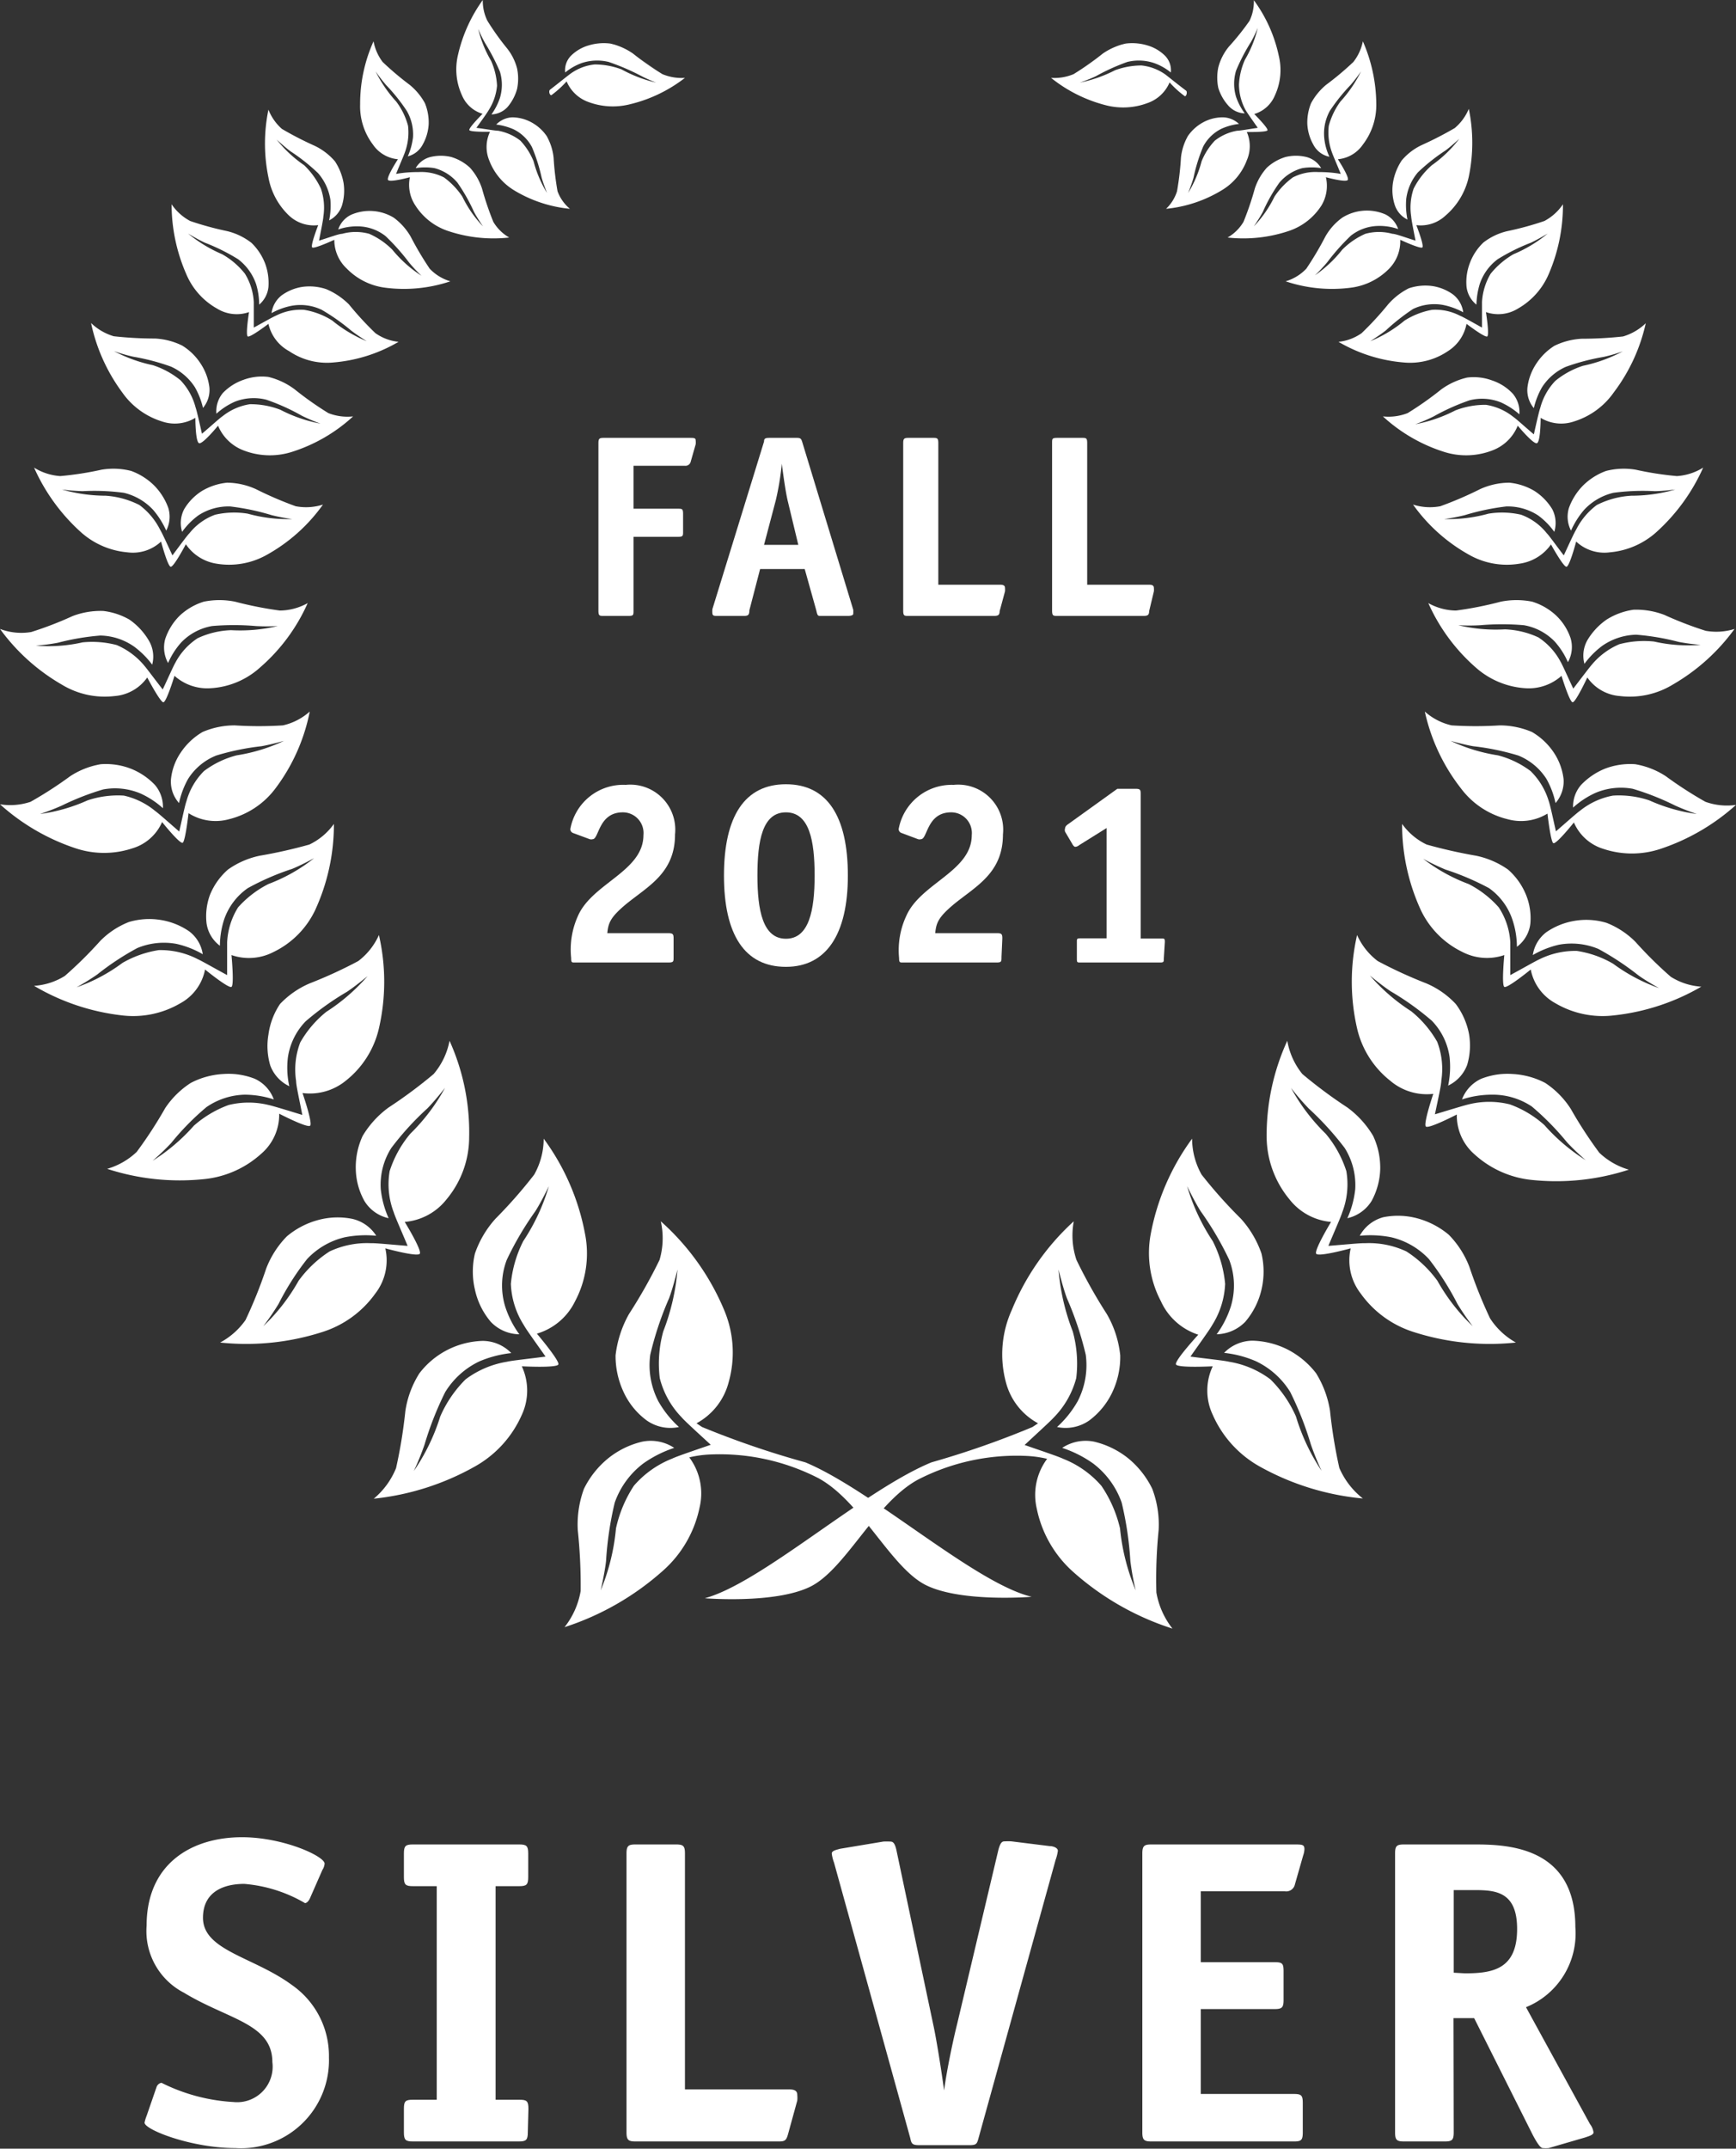 <?xml version="1.0" encoding="UTF-8"?> <svg xmlns="http://www.w3.org/2000/svg" width="84.07" height="104.03" viewBox="0 0 84.07 104.03"><rect x="0" y="0" width="84.07" height="104.03" fill="#333333" stroke="none"/><defs><style>.cls-1{fill:#fff;}</style></defs><g id="Layer_2" data-name="Layer 2"><g id="Layer_1-2" data-name="Layer 1"><path class="cls-1" d="M27.85,63a4.92,4.92,0,0,0,.48-3.27,11.26,11.26,0,0,0-2-4.6,3.57,3.57,0,0,1-.46,1.74A23,23,0,0,1,24,59a4.9,4.9,0,0,0-1,1.69,3.8,3.8,0,0,0,0,1.75A3.56,3.56,0,0,0,23.77,64a1.94,1.94,0,0,0,1.38.6,4.69,4.69,0,0,1-.69-1.36A3.49,3.49,0,0,1,24.54,61a15.2,15.2,0,0,1,1.38-2.35c.29-.45.66-1.22.66-1.22a9.78,9.78,0,0,1-1.24,2.66,5.72,5.72,0,0,0-.6,2.07,4,4,0,0,0,.63,2c.12.22.58.85,1.05,1.52-.83.11-1.62.19-1.87.25a4.57,4.57,0,0,0-2,.85,5.77,5.77,0,0,0-1.23,1.8,9.82,9.82,0,0,1-1.28,2.64,13.35,13.35,0,0,0,.52-1.28,15.69,15.69,0,0,1,1-2.54,3.9,3.9,0,0,1,1.66-1.49,5.4,5.4,0,0,1,1.54-.4,1.94,1.94,0,0,0-1.38-.59,4,4,0,0,0-1.68.42,4,4,0,0,0-1.39,1.15,4.7,4.7,0,0,0-.68,1.83,24.07,24.07,0,0,1-.45,2.76,3.77,3.77,0,0,1-1.08,1.48A12.63,12.63,0,0,0,23,71a5.32,5.32,0,0,0,2.27-2.5,2.79,2.79,0,0,0,0-2.35s1.7.09,1.77-.09S26,64.57,26,64.57A3,3,0,0,0,27.85,63Z"></path><path class="cls-1" d="M21.63,58.06a4.7,4.7,0,0,0,1.09-3,10.76,10.76,0,0,0-.95-4.67A3.49,3.49,0,0,1,21,52a22.88,22.88,0,0,1-2.18,1.62A4.66,4.66,0,0,0,17.56,55a3.61,3.61,0,0,0-.33,1.62,3.3,3.3,0,0,0,.42,1.53,1.83,1.83,0,0,0,1.17.83,4.62,4.62,0,0,1-.38-1.4,3.31,3.31,0,0,1,.51-2,13.86,13.86,0,0,1,1.74-1.91c.36-.36.86-1,.86-1a9.37,9.37,0,0,1-1.68,2.22,5.34,5.34,0,0,0-1,1.81,3.79,3.79,0,0,0,.2,2c.07.23.37.9.67,1.62-.79-.06-1.54-.14-1.78-.13a4.26,4.26,0,0,0-2,.4,5.59,5.59,0,0,0-1.5,1.42,9.31,9.31,0,0,1-1.71,2.2,12.34,12.34,0,0,0,.74-1.08,12.87,12.87,0,0,1,1.38-2.17,3.64,3.64,0,0,1,1.84-1.06,5.26,5.26,0,0,1,1.51-.07,1.86,1.86,0,0,0-1.17-.82,3.61,3.61,0,0,0-1.65.06,3.94,3.94,0,0,0-1.51.79,4.56,4.56,0,0,0-1,1.56,22.44,22.44,0,0,1-1,2.49A3.54,3.54,0,0,1,10.66,65a12.05,12.05,0,0,0,4.92-.5,5,5,0,0,0,2.6-1.88,2.62,2.62,0,0,0,.48-2.18s1.56.43,1.67.26-.73-1.54-.73-1.54A2.88,2.88,0,0,0,21.63,58.06Z"></path><path class="cls-1" d="M16.75,52.32a4.52,4.52,0,0,0,1.6-2.53,10.1,10.1,0,0,0,0-4.52,3.23,3.23,0,0,1-1,1.26A21.85,21.85,0,0,1,15,47.61a4.3,4.3,0,0,0-1.44,1A3.49,3.49,0,0,0,13,50.09a3.29,3.29,0,0,0,.09,1.5,1.81,1.81,0,0,0,.92,1,4.13,4.13,0,0,1-.07-1.38,3.16,3.16,0,0,1,.86-1.76,13.53,13.53,0,0,1,2-1.43c.41-.27,1-.76,1-.76a9.28,9.28,0,0,1-2,1.73,5.2,5.2,0,0,0-1.26,1.48,3.68,3.68,0,0,0-.2,1.87c0,.22.16.91.3,1.64-.72-.22-1.4-.43-1.63-.48a4.06,4.06,0,0,0-1.94,0,5.28,5.28,0,0,0-1.68,1,9.16,9.16,0,0,1-2,1.7,12.08,12.08,0,0,0,.9-.86,12.58,12.58,0,0,1,1.71-1.74A3.41,3.41,0,0,1,11.85,53a4.57,4.57,0,0,1,1.41.23,1.76,1.76,0,0,0-.92-1A3.49,3.49,0,0,0,10.8,52a3.83,3.83,0,0,0-1.56.43A4.24,4.24,0,0,0,8,53.65a20.71,20.71,0,0,1-1.38,2.12,3.47,3.47,0,0,1-1.43.82,11.34,11.34,0,0,0,4.67.5,4.83,4.83,0,0,0,2.79-1.23,2.49,2.49,0,0,0,.87-1.94s1.37.71,1.5.58-.37-1.58-.37-1.58A2.75,2.75,0,0,0,16.75,52.32Z"></path><path class="cls-1" d="M13.25,46.09a4.3,4.3,0,0,0,2-2,9.91,9.91,0,0,0,.92-4.2,3.09,3.09,0,0,1-1.19,1,23.61,23.61,0,0,1-2.4.54,4.11,4.11,0,0,0-1.54.67,3.26,3.26,0,0,0-.87,1.22A3,3,0,0,0,10,44.68a1.64,1.64,0,0,0,.65,1.11,4.18,4.18,0,0,1,.21-1.29A3.06,3.06,0,0,1,12,43a12.51,12.51,0,0,1,2.14-.93c.43-.17,1.07-.52,1.07-.52A8.18,8.18,0,0,1,13,42.8a5,5,0,0,0-1.47,1.13A3.5,3.5,0,0,0,11,45.62c0,.22,0,.89,0,1.59-.63-.34-1.22-.68-1.42-.77A3.93,3.93,0,0,0,7.69,46a5.06,5.06,0,0,0-1.76.62,8.29,8.29,0,0,1-2.22,1.18,11.75,11.75,0,0,0,1-.62,13,13,0,0,1,1.94-1.28,3.36,3.36,0,0,1,1.9-.2,4.49,4.49,0,0,1,1.27.5,1.7,1.7,0,0,0-.66-1.11,3.38,3.38,0,0,0-1.38-.55,3.46,3.46,0,0,0-1.54.1,4,4,0,0,0-1.39.92,19.65,19.65,0,0,1-1.71,1.69,3.2,3.2,0,0,1-1.49.48A10.75,10.75,0,0,0,5.9,49.16a4.52,4.52,0,0,0,2.84-.59,2.37,2.37,0,0,0,1.19-1.63s1.14.93,1.28.84,0-1.54,0-1.54A2.59,2.59,0,0,0,13.25,46.09Z"></path><path class="cls-1" d="M11.1,39.66a4,4,0,0,0,2.24-1.49A9.11,9.11,0,0,0,15,34.45a2.9,2.9,0,0,1-1.3.67,18.54,18.54,0,0,1-2.33,0,3.93,3.93,0,0,0-1.56.32,3.23,3.23,0,0,0-1.06,1,2.8,2.8,0,0,0-.47,1.28,1.55,1.55,0,0,0,.39,1.16,4.13,4.13,0,0,1,.44-1.17,2.87,2.87,0,0,1,1.36-1.13,12.11,12.11,0,0,1,2.18-.45c.43-.07,1.1-.26,1.1-.26a8.4,8.4,0,0,1-2.29.7,4.5,4.5,0,0,0-1.58.76,3.3,3.3,0,0,0-.85,1.46c-.07.19-.2.81-.35,1.47-.52-.45-1-.88-1.17-1A3.62,3.62,0,0,0,6,38.52a4.63,4.63,0,0,0-1.76.23,8.29,8.29,0,0,1-2.3.66A11.23,11.23,0,0,0,3,39,12.69,12.69,0,0,1,5,38.22a3.17,3.17,0,0,1,1.81.2,4.21,4.21,0,0,1,1.08.71A1.63,1.63,0,0,0,7.5,38a3.28,3.28,0,0,0-1.18-.79A3.37,3.37,0,0,0,4.88,37a3.89,3.89,0,0,0-1.48.58,19,19,0,0,1-1.92,1.24A3.1,3.1,0,0,1,0,38.94a10.32,10.32,0,0,0,3.66,2.13,4.37,4.37,0,0,0,2.76,0A2.28,2.28,0,0,0,7.85,39.8s.87,1.09,1,1,.28-1.43.28-1.43A2.44,2.44,0,0,0,11.1,39.66Z"></path><path class="cls-1" d="M10.21,33.32a3.9,3.9,0,0,0,2.38-1,8.88,8.88,0,0,0,2.31-3.12,2.81,2.81,0,0,1-1.35.36,18.09,18.09,0,0,1-2.17-.43,3.83,3.83,0,0,0-1.51,0,3,3,0,0,0-1.17.68A2.87,2.87,0,0,0,8,30.94a1.55,1.55,0,0,0,.14,1.16,3.69,3.69,0,0,1,.64-1,2.72,2.72,0,0,1,1.49-.79,12.26,12.26,0,0,1,2.11,0,9.23,9.23,0,0,0,1.07,0,7.85,7.85,0,0,1-2.26.2,4.15,4.15,0,0,0-1.62.39,3.2,3.2,0,0,0-1.08,1.19c-.1.17-.34.72-.61,1.29-.4-.51-.76-1-.89-1.15a3.54,3.54,0,0,0-1.34-1A4.68,4.68,0,0,0,4,31.1a7.44,7.44,0,0,1-2.26.16,9.81,9.81,0,0,0,1.06-.14,11.88,11.88,0,0,1,2.06-.35,2.94,2.94,0,0,1,1.64.54,4.21,4.21,0,0,1,.87.87A1.52,1.52,0,0,0,7.2,31a3.23,3.23,0,0,0-.93-1A3.32,3.32,0,0,0,5,29.58a3.8,3.8,0,0,0-1.49.25,17.21,17.21,0,0,1-2,.77A2.91,2.91,0,0,1,0,30.45a9.67,9.67,0,0,0,3,2.7,4,4,0,0,0,2.55.55,2.13,2.13,0,0,0,1.58-.9S7.76,34,7.91,34s.54-1.28.54-1.28A2.38,2.38,0,0,0,10.21,33.32Z"></path><path class="cls-1" d="M10.48,27.29a3.72,3.72,0,0,0,2.41-.41,8.26,8.26,0,0,0,2.75-2.45,2.69,2.69,0,0,1-1.32.08,17.67,17.67,0,0,1-1.93-.83A3.46,3.46,0,0,0,11,23.37a2.93,2.93,0,0,0-1.22.4,2.64,2.64,0,0,0-.86.88,1.45,1.45,0,0,0-.1,1.1,3.5,3.5,0,0,1,.79-.8,2.67,2.67,0,0,1,1.54-.43,11.53,11.53,0,0,1,2,.42,8.53,8.53,0,0,0,1,.19A7.18,7.18,0,0,1,12,24.87a4.09,4.09,0,0,0-1.58.05,2.82,2.82,0,0,0-1.24.89c-.13.13-.47.6-.83,1.08-.26-.56-.5-1.09-.6-1.25a3.36,3.36,0,0,0-1-1.19A4.24,4.24,0,0,0,5.12,24,7.75,7.75,0,0,1,3,23.7a10.21,10.21,0,0,0,1,.08,10.75,10.75,0,0,1,2,.08,2.83,2.83,0,0,1,1.42.83,4.15,4.15,0,0,1,.63,1,1.46,1.46,0,0,0,.1-1.1,3,3,0,0,0-.68-1.08,3.08,3.08,0,0,0-1.12-.71,3.48,3.48,0,0,0-1.43-.06,15.55,15.55,0,0,1-2,.31,2.74,2.74,0,0,1-1.27-.41,9.29,9.29,0,0,0,2.24,3.1,3.88,3.88,0,0,0,2.27,1,2,2,0,0,0,1.64-.52s.32,1.21.47,1.22S9,26.35,9,26.35A2.21,2.21,0,0,0,10.48,27.29Z"></path><path class="cls-1" d="M11.78,21.8a3.53,3.53,0,0,0,2.32.09,7.88,7.88,0,0,0,3-1.73A2.53,2.53,0,0,1,15.9,20a16,16,0,0,1-1.63-1.15A3.49,3.49,0,0,0,13,18.25a2.56,2.56,0,0,0-1.21.14,2.53,2.53,0,0,0-1,.64,1.38,1.38,0,0,0-.31,1,3.34,3.34,0,0,1,.89-.58,2.49,2.49,0,0,1,1.52-.1,10.09,10.09,0,0,1,1.73.78,8.66,8.66,0,0,0,.9.38,7,7,0,0,1-1.94-.67,4,4,0,0,0-1.48-.27,2.81,2.81,0,0,0-1.32.58c-.15.1-.55.47-1,.85-.13-.58-.25-1.11-.31-1.28a3,3,0,0,0-.73-1.31,4.09,4.09,0,0,0-1.34-.73A7.2,7.2,0,0,1,5.52,17a8,8,0,0,0,.93.27,10.62,10.62,0,0,1,1.83.48,2.69,2.69,0,0,1,1.16,1,3.71,3.71,0,0,1,.39,1,1.35,1.35,0,0,0,.31-1,2.67,2.67,0,0,0-.42-1.14,2.81,2.81,0,0,0-.9-.88,3.35,3.35,0,0,0-1.31-.34,18.33,18.33,0,0,1-2-.11,2.68,2.68,0,0,1-1.1-.64A8.64,8.64,0,0,0,5.92,19a3.67,3.67,0,0,0,1.91,1.4,1.92,1.92,0,0,0,1.63-.17s0,1.2.19,1.23.91-.85.91-.85A2.17,2.17,0,0,0,11.78,21.8Z"></path><path class="cls-1" d="M14,17a3.26,3.26,0,0,0,2.13.55,7.44,7.44,0,0,0,3.17-1,2.36,2.36,0,0,1-1.12-.42,15.28,15.28,0,0,1-1.28-1.39A3.43,3.43,0,0,0,15.8,14a2.53,2.53,0,0,0-1.16-.11,2.3,2.3,0,0,0-1,.41,1.31,1.31,0,0,0-.49.86,3.3,3.3,0,0,1,1-.36,2.39,2.39,0,0,1,1.43.2A10.12,10.12,0,0,1,17,16c.28.22.76.52.76.52a6.6,6.6,0,0,1-1.67-1A3.62,3.62,0,0,0,14.72,15a2.64,2.64,0,0,0-1.35.28c-.15.06-.6.32-1.08.58,0-.55,0-1.08,0-1.24a2.91,2.91,0,0,0-.43-1.37,3.75,3.75,0,0,0-1.1-.94,6.85,6.85,0,0,1-1.65-1s.48.29.81.44a9.58,9.58,0,0,1,1.61.8,2.55,2.55,0,0,1,.87,1.2,3.39,3.39,0,0,1,.15,1A1.29,1.29,0,0,0,13,13.9a2.72,2.72,0,0,0-.16-1.14,2.77,2.77,0,0,0-.66-1A3.09,3.09,0,0,0,11,11.19a15,15,0,0,1-1.79-.49,2.5,2.5,0,0,1-.9-.81,8.43,8.43,0,0,0,.71,3.38,3.44,3.44,0,0,0,1.49,1.67,1.81,1.81,0,0,0,1.55.17s-.18,1.12-.06,1.18,1-.61,1-.61A2,2,0,0,0,14,17Z"></path><path class="cls-1" d="M16.79,13a3.15,3.15,0,0,0,1.87.93,7.06,7.06,0,0,0,3.15-.31,2.26,2.26,0,0,1-1-.61,15.56,15.56,0,0,1-.92-1.55,3,3,0,0,0-.82-.92A2.25,2.25,0,0,0,17,10.4a1.21,1.21,0,0,0-.62.71,2.75,2.75,0,0,1,1-.15,2.2,2.2,0,0,1,1.29.47,10.52,10.52,0,0,1,1.14,1.28,7.47,7.47,0,0,0,.6.64A6.1,6.1,0,0,1,19,12.09a3.64,3.64,0,0,0-1.12-.77,2.45,2.45,0,0,0-1.31,0c-.16,0-.63.18-1.12.33.1-.52.2-1,.21-1.17a2.83,2.83,0,0,0-.12-1.35A3.78,3.78,0,0,0,14.73,8,6.12,6.12,0,0,1,13.4,6.76s.39.36.66.56A9.49,9.49,0,0,1,15.4,8.38,2.55,2.55,0,0,1,16,9.67a3.54,3.54,0,0,1-.06,1,1.24,1.24,0,0,0,.62-.72,2.47,2.47,0,0,0,.08-1.08,2.79,2.79,0,0,0-.42-1.06,3,3,0,0,0-1-.76,15.92,15.92,0,0,1-1.57-.81A2.44,2.44,0,0,1,13,5.31a8.08,8.08,0,0,0,0,3.28A3.38,3.38,0,0,0,14,10.44a1.75,1.75,0,0,0,1.41.46s-.39,1-.29,1.08,1.07-.37,1.07-.37A1.89,1.89,0,0,0,16.79,13Z"></path><path class="cls-1" d="M20.11,9.94a3,3,0,0,0,1.55,1.23,6.91,6.91,0,0,0,3,.33,2.12,2.12,0,0,1-.77-.76,14.83,14.83,0,0,1-.55-1.62,2.83,2.83,0,0,0-.58-1,2.31,2.31,0,0,0-.91-.52,2.16,2.16,0,0,0-1,0,1.15,1.15,0,0,0-.72.54,2.85,2.85,0,0,1,.91,0,2.18,2.18,0,0,1,1.11.7,8.68,8.68,0,0,1,.8,1.41c.15.29.44.71.44.71a5.65,5.65,0,0,1-1-1.44,3.62,3.62,0,0,0-.89-.93,2.39,2.39,0,0,0-1.22-.26c-.15,0-.61,0-1.1.09.19-.47.38-.9.43-1.05a2.78,2.78,0,0,0,.15-1.28,3.35,3.35,0,0,0-.57-1.17,6.3,6.3,0,0,1-1-1.46,7.77,7.77,0,0,0,.51.66,8.81,8.81,0,0,1,1,1.25A2.27,2.27,0,0,1,20,6.66a3.36,3.36,0,0,1-.25.91A1.13,1.13,0,0,0,20.47,7a2.27,2.27,0,0,0,.29-1A2.49,2.49,0,0,0,20.58,5a3,3,0,0,0-.75-.9A14.22,14.22,0,0,1,18.53,3a2.36,2.36,0,0,1-.44-1,7.36,7.36,0,0,0-.65,3.05A3.07,3.07,0,0,0,18.06,7a1.64,1.64,0,0,0,1.21.71s-.56.86-.48,1,1.06-.13,1.06-.13A1.8,1.8,0,0,0,20.11,9.94Z"></path><path class="cls-1" d="M23.69,7.76a2.89,2.89,0,0,0,1.2,1.45,6.4,6.4,0,0,0,2.71.9A2,2,0,0,1,27,9.26a14,14,0,0,1-.19-1.62,2.69,2.69,0,0,0-.34-1.06,2.14,2.14,0,0,0-.74-.66,2,2,0,0,0-.92-.24,1.16,1.16,0,0,0-.78.35,3,3,0,0,1,.84.23,2,2,0,0,1,.89.86,8.3,8.3,0,0,1,.47,1.48c.08.29.26.74.26.74a5.66,5.66,0,0,1-.65-1.53,3.22,3.22,0,0,0-.64-1,2.46,2.46,0,0,0-1.08-.48c-.14,0-.58-.08-1.05-.14.28-.39.54-.75.61-.88a2.63,2.63,0,0,0,.39-1.16,3.35,3.35,0,0,0-.29-1.21,5.57,5.57,0,0,1-.62-1.54,6.09,6.09,0,0,0,.34.7,10.16,10.16,0,0,1,.71,1.37,2.19,2.19,0,0,1,0,1.27,3,3,0,0,1-.41.8,1.11,1.11,0,0,0,.78-.36,2.29,2.29,0,0,0,.46-.87,2.43,2.43,0,0,0,0-1,2.61,2.61,0,0,0-.51-1A12.38,12.38,0,0,1,23.6,1a2.19,2.19,0,0,1-.22-1,7.32,7.32,0,0,0-1.21,2.7,3,3,0,0,0,.2,1.91,1.56,1.56,0,0,0,1,.9s-.69.69-.64.79,1,.08,1,.08A1.71,1.71,0,0,0,23.69,7.76Z"></path><path class="cls-1" d="M27.65,2.7a2,2,0,0,1,.85-.5,2.53,2.53,0,0,1,1.06-.09,3.18,3.18,0,0,1,1.09.48,14.17,14.17,0,0,0,1.43,1,2.41,2.41,0,0,0,1.09.18A7,7,0,0,1,30.5,5.05a3.38,3.38,0,0,1-2-.11,1.8,1.8,0,0,1-1.06-1,4.9,4.9,0,0,1-.74.67c-.09,0-.14-.21-.06-.27.43-.33.87-.69,1-.78a2.43,2.43,0,0,1,1.16-.44,3.72,3.72,0,0,1,1.3.24A6.45,6.45,0,0,0,31.78,4,6.67,6.67,0,0,1,31,3.65,11.12,11.12,0,0,0,29.48,3a2.36,2.36,0,0,0-1.33.06,2.76,2.76,0,0,0-.78.45A1,1,0,0,1,27.65,2.7Z"></path><path class="cls-1" d="M27.73,2.68a2.44,2.44,0,0,1,.79-.44,2.62,2.62,0,0,1,1.05-.08l.16,0a3.37,3.37,0,0,1,.93.44l.36.25a8.11,8.11,0,0,0,.83.57l0,0c-.28-.17-.58-.38-.83-.57l-.36-.25a3.31,3.31,0,0,0-.92-.43l-.15,0a2.45,2.45,0,0,0-1,.09,2.22,2.22,0,0,0-.77.42Z"></path><path class="cls-1" d="M39,70.8A43.52,43.52,0,0,1,34,69.09l-.27-.18a3.16,3.16,0,0,0,1.56-2,5.28,5.28,0,0,0-.22-3.48A11.89,11.89,0,0,0,32,59.13,3.72,3.72,0,0,1,31.94,61a24.76,24.76,0,0,1-1.48,2.62,5.34,5.34,0,0,0-.65,2,4.13,4.13,0,0,0,.4,1.8,3.55,3.55,0,0,0,1.12,1.36,2,2,0,0,0,1.55.31,5,5,0,0,1-1-1.25,3.8,3.8,0,0,1-.39-2.25,15.84,15.84,0,0,1,.91-2.73c.2-.53.41-1.4.41-1.4a10.65,10.65,0,0,1-.69,3,5.84,5.84,0,0,0-.17,2.26A4.19,4.19,0,0,0,33,68.61c.17.2.78.75,1.42,1.34-.84.29-1.62.55-1.87.67a4.76,4.76,0,0,0-1.85,1.31A6.14,6.14,0,0,0,29.83,74a10.27,10.27,0,0,1-.74,3s.2-.87.26-1.43a16.34,16.34,0,0,1,.42-2.82,4.07,4.07,0,0,1,1.39-1.9,5.63,5.63,0,0,1,1.49-.75,2.06,2.06,0,0,0-1.55-.3,4.13,4.13,0,0,0-1.64.8,4.41,4.41,0,0,0-1.18,1.48,5,5,0,0,0-.3,2,25.59,25.59,0,0,1,.14,2.95,3.9,3.9,0,0,1-.78,1.75,13.31,13.31,0,0,0,4.75-2.72,5.6,5.6,0,0,0,1.79-3.08,2.92,2.92,0,0,0-.5-2.42,5.29,5.29,0,0,1,1-.14,10.47,10.47,0,0,1,5.26,1.15c2.09,1.14,3.51,4.36,5.23,5.19s5.09.55,5.09.55C47.19,76.64,42.26,72.16,39,70.8Z"></path><path class="cls-1" d="M56.22,63a5,5,0,0,1-.49-3.27,11.3,11.3,0,0,1,2-4.6,3.57,3.57,0,0,0,.46,1.74A23,23,0,0,0,60.09,59a4.9,4.9,0,0,1,1,1.69,3.8,3.8,0,0,1,0,1.75A3.68,3.68,0,0,1,60.3,64a2,2,0,0,1-1.38.6,4.69,4.69,0,0,0,.69-1.36A3.49,3.49,0,0,0,59.53,61a15.2,15.2,0,0,0-1.38-2.35c-.29-.45-.66-1.22-.66-1.22a9.78,9.78,0,0,0,1.24,2.66,5.72,5.72,0,0,1,.6,2.07,4.05,4.05,0,0,1-.63,2c-.12.22-.58.85-1.05,1.52.83.11,1.62.19,1.87.25a4.55,4.55,0,0,1,2,.85,5.83,5.83,0,0,1,1.24,1.8A9.82,9.82,0,0,0,64,71.21a13.35,13.35,0,0,1-.52-1.28,15.69,15.69,0,0,0-1-2.54,3.93,3.93,0,0,0-1.67-1.49,5.26,5.26,0,0,0-1.53-.4,1.94,1.94,0,0,1,1.38-.59,4,4,0,0,1,1.68.42,4.13,4.13,0,0,1,1.39,1.15,4.87,4.87,0,0,1,.68,1.83,24.07,24.07,0,0,0,.45,2.76A3.79,3.79,0,0,0,66,72.55,12.63,12.63,0,0,1,61,71a5.32,5.32,0,0,1-2.27-2.5,2.75,2.75,0,0,1,0-2.35s-1.7.09-1.78-.09,1.08-1.44,1.08-1.44A3,3,0,0,1,56.22,63Z"></path><path class="cls-1" d="M62.44,58.06a4.79,4.79,0,0,1-1.1-3,11,11,0,0,1,1-4.67A3.49,3.49,0,0,0,63.07,52a22.88,22.88,0,0,0,2.18,1.62A4.63,4.63,0,0,1,66.5,55a3.63,3.63,0,0,1,.34,1.62,3.42,3.42,0,0,1-.42,1.53,1.86,1.86,0,0,1-1.17.83,4.62,4.62,0,0,0,.38-1.4,3.38,3.38,0,0,0-.51-2,14.53,14.53,0,0,0-1.74-1.91,11.59,11.59,0,0,1-.86-1,9.37,9.37,0,0,0,1.68,2.22,5.34,5.34,0,0,1,1,1.81,3.79,3.79,0,0,1-.2,2c-.07.23-.37.9-.67,1.62.79-.06,1.54-.14,1.78-.13a4.26,4.26,0,0,1,2,.4,5.59,5.59,0,0,1,1.5,1.42,9.31,9.31,0,0,0,1.71,2.2,12.34,12.34,0,0,1-.74-1.08,13.53,13.53,0,0,0-1.38-2.17,3.64,3.64,0,0,0-1.84-1.06,5.26,5.26,0,0,0-1.51-.07A1.84,1.84,0,0,1,67,58.93a3.61,3.61,0,0,1,1.65.06,4,4,0,0,1,1.51.79,4.53,4.53,0,0,1,1,1.56,22.69,22.69,0,0,0,1,2.49A3.54,3.54,0,0,0,73.41,65a12.05,12.05,0,0,1-4.92-.5,5,5,0,0,1-2.6-1.88,2.62,2.62,0,0,1-.48-2.18s-1.56.43-1.67.26.72-1.54.72-1.54A2.87,2.87,0,0,1,62.44,58.06Z"></path><path class="cls-1" d="M67.32,52.32a4.52,4.52,0,0,1-1.6-2.53,10.1,10.1,0,0,1,0-4.52,3.23,3.23,0,0,0,1,1.26,21.85,21.85,0,0,0,2.35,1.08,4.17,4.17,0,0,1,1.43,1,3.52,3.52,0,0,1,.64,1.45,3.29,3.29,0,0,1-.09,1.5,1.81,1.81,0,0,1-.92,1,4.41,4.41,0,0,0,.07-1.38,3.16,3.16,0,0,0-.86-1.76,13.53,13.53,0,0,0-2-1.43c-.41-.27-1-.76-1-.76a9.28,9.28,0,0,0,2,1.73,5.2,5.2,0,0,1,1.26,1.48,3.68,3.68,0,0,1,.2,1.87c0,.22-.16.91-.31,1.64.73-.22,1.41-.43,1.63-.48a4.11,4.11,0,0,1,2,0,5.11,5.11,0,0,1,1.67,1,9.23,9.23,0,0,0,2,1.7,12.08,12.08,0,0,1-.9-.86,13.18,13.18,0,0,0-1.71-1.74A3.41,3.41,0,0,0,72.22,53a4.69,4.69,0,0,0-1.42.23,1.8,1.8,0,0,1,.93-1A3.49,3.49,0,0,1,73.27,52a3.83,3.83,0,0,1,1.56.43,4.24,4.24,0,0,1,1.24,1.26,20.71,20.71,0,0,0,1.38,2.12,3.47,3.47,0,0,0,1.43.82,11.34,11.34,0,0,1-4.67.5,4.83,4.83,0,0,1-2.79-1.23,2.49,2.49,0,0,1-.87-1.94s-1.37.71-1.5.58.36-1.58.36-1.58A2.73,2.73,0,0,1,67.32,52.32Z"></path><path class="cls-1" d="M70.82,46.09a4.3,4.3,0,0,1-2-2,9.91,9.91,0,0,1-.92-4.2,3.09,3.09,0,0,0,1.19,1,24.09,24.09,0,0,0,2.39.54,4.16,4.16,0,0,1,1.55.67,3.26,3.26,0,0,1,.87,1.22,3,3,0,0,1,.21,1.41,1.64,1.64,0,0,1-.65,1.11,4.18,4.18,0,0,0-.21-1.29A3.06,3.06,0,0,0,72.11,43,12.86,12.86,0,0,0,70,42.1a11.61,11.61,0,0,1-1.08-.52,8.38,8.38,0,0,0,2.2,1.22,4.93,4.93,0,0,1,1.46,1.13,3.43,3.43,0,0,1,.56,1.69c0,.22,0,.89,0,1.59.63-.34,1.22-.68,1.42-.77a3.89,3.89,0,0,1,1.8-.4,4.91,4.91,0,0,1,1.76.62,8.6,8.6,0,0,0,2.22,1.18s-.63-.35-1-.62a13.59,13.59,0,0,0-1.94-1.28,3.39,3.39,0,0,0-1.91-.2,4.54,4.54,0,0,0-1.26.5,1.7,1.7,0,0,1,.66-1.11,3.38,3.38,0,0,1,1.38-.55,3.41,3.41,0,0,1,1.53.1,4.06,4.06,0,0,1,1.4.92,19.65,19.65,0,0,0,1.71,1.69,3.15,3.15,0,0,0,1.48.48,10.67,10.67,0,0,1-4.23,1.39,4.52,4.52,0,0,1-2.84-.59,2.37,2.37,0,0,1-1.19-1.63s-1.14.93-1.28.84,0-1.54,0-1.54A2.59,2.59,0,0,1,70.82,46.09Z"></path><path class="cls-1" d="M73,39.66a4,4,0,0,1-2.25-1.49A9.25,9.25,0,0,1,69,34.45a2.9,2.9,0,0,0,1.3.67,18.54,18.54,0,0,0,2.33,0,4,4,0,0,1,1.56.32,3.23,3.23,0,0,1,1.06,1,2.92,2.92,0,0,1,.47,1.28,1.59,1.59,0,0,1-.39,1.16,4.13,4.13,0,0,0-.44-1.17,2.92,2.92,0,0,0-1.36-1.13,12.11,12.11,0,0,0-2.18-.45c-.43-.07-1.1-.26-1.1-.26a8.3,8.3,0,0,0,2.29.7,4.5,4.5,0,0,1,1.58.76A3.4,3.4,0,0,1,75,38.78c.07.19.2.81.35,1.47.52-.45,1-.88,1.17-1a3.57,3.57,0,0,1,1.59-.73,4.63,4.63,0,0,1,1.76.23,8.29,8.29,0,0,0,2.3.66A11.23,11.23,0,0,1,81.12,39a12.69,12.69,0,0,0-2.05-.81,3.17,3.17,0,0,0-1.81.2,4.21,4.21,0,0,0-1.08.71A1.59,1.59,0,0,1,76.57,38a3.33,3.33,0,0,1,1.17-.79A3.42,3.42,0,0,1,79.19,37a3.89,3.89,0,0,1,1.48.58,19,19,0,0,0,1.92,1.24,3.1,3.1,0,0,0,1.48.15,10.32,10.32,0,0,1-3.66,2.13,4.38,4.38,0,0,1-2.76,0,2.28,2.28,0,0,1-1.43-1.28s-.87,1.09-1,1-.28-1.43-.28-1.43A2.44,2.44,0,0,1,73,39.66Z"></path><path class="cls-1" d="M73.86,33.32a4,4,0,0,1-2.39-1,9,9,0,0,1-2.3-3.12,2.8,2.8,0,0,0,1.34.36,17.32,17.32,0,0,0,2.17-.43,3.88,3.88,0,0,1,1.52,0,3,3,0,0,1,1.17.68,2.72,2.72,0,0,1,.69,1.09,1.5,1.5,0,0,1-.13,1.16,3.69,3.69,0,0,0-.64-1,2.72,2.72,0,0,0-1.49-.79,12.26,12.26,0,0,0-2.11,0,9.23,9.23,0,0,1-1.07,0,7.85,7.85,0,0,0,2.26.2,4.19,4.19,0,0,1,1.62.39,3.2,3.2,0,0,1,1.08,1.19c.1.17.34.72.61,1.29.39-.51.76-1,.89-1.15a3.54,3.54,0,0,1,1.34-1,4.68,4.68,0,0,1,1.68-.13,7.42,7.42,0,0,0,2.26.16,9.81,9.81,0,0,1-1.06-.14,11.88,11.88,0,0,0-2.06-.35,3,3,0,0,0-1.65.54,4.14,4.14,0,0,0-.86.87A1.52,1.52,0,0,1,76.87,31a3.23,3.23,0,0,1,.93-1,3.32,3.32,0,0,1,1.31-.48,3.83,3.83,0,0,1,1.49.25,17.69,17.69,0,0,0,2,.77A2.94,2.94,0,0,0,84,30.45a9.67,9.67,0,0,1-3,2.7,4,4,0,0,1-2.55.55,2.11,2.11,0,0,1-1.58-.9S76.31,34,76.16,34s-.54-1.28-.54-1.28A2.38,2.38,0,0,1,73.86,33.32Z"></path><path class="cls-1" d="M73.59,27.29a3.71,3.71,0,0,1-2.41-.41,8.26,8.26,0,0,1-2.75-2.45,2.69,2.69,0,0,0,1.32.08,17.67,17.67,0,0,0,1.93-.83,3.46,3.46,0,0,1,1.41-.31,2.93,2.93,0,0,1,1.22.4,2.74,2.74,0,0,1,.86.88,1.45,1.45,0,0,1,.1,1.1,3.5,3.5,0,0,0-.79-.8,2.69,2.69,0,0,0-1.54-.43,11.53,11.53,0,0,0-2,.42,8.53,8.53,0,0,1-1,.19,7.18,7.18,0,0,0,2.14-.26,4.09,4.09,0,0,1,1.58.05,2.82,2.82,0,0,1,1.24.89c.13.13.46.6.83,1.08.26-.56.5-1.09.6-1.25a3.36,3.36,0,0,1,1-1.19A4.24,4.24,0,0,1,79,24a7.64,7.64,0,0,0,2.13-.3s-.62.08-1,.08a10.72,10.72,0,0,0-2,.08,2.83,2.83,0,0,0-1.42.83,4.15,4.15,0,0,0-.63,1,1.46,1.46,0,0,1-.1-1.1,3,3,0,0,1,.68-1.08,3.08,3.08,0,0,1,1.12-.71,3.48,3.48,0,0,1,1.43-.06,15.55,15.55,0,0,0,2,.31,2.74,2.74,0,0,0,1.27-.41,9.29,9.29,0,0,1-2.24,3.1,3.88,3.88,0,0,1-2.27,1,2,2,0,0,1-1.64-.52s-.32,1.21-.47,1.22-.75-1.08-.75-1.08A2.24,2.24,0,0,1,73.59,27.29Z"></path><path class="cls-1" d="M72.29,21.8a3.53,3.53,0,0,1-2.32.09,7.88,7.88,0,0,1-3-1.73A2.53,2.53,0,0,0,68.17,20a16,16,0,0,0,1.63-1.15,3.49,3.49,0,0,1,1.25-.57,2.56,2.56,0,0,1,1.21.14,2.41,2.41,0,0,1,1,.64,1.38,1.38,0,0,1,.32,1,3.58,3.58,0,0,0-.9-.58,2.45,2.45,0,0,0-1.51-.1,10.59,10.59,0,0,0-1.74.78,8,8,0,0,1-.89.38,7.14,7.14,0,0,0,1.94-.67,4,4,0,0,1,1.48-.27,2.81,2.81,0,0,1,1.32.58c.15.1.55.47,1,.85.13-.58.25-1.11.31-1.28a3,3,0,0,1,.73-1.31,4.09,4.09,0,0,1,1.34-.73,7.32,7.32,0,0,0,1.93-.7,8,8,0,0,1-.93.27,10.62,10.62,0,0,0-1.83.48,2.64,2.64,0,0,0-1.16,1,3.71,3.71,0,0,0-.39,1,1.35,1.35,0,0,1-.31-1,2.67,2.67,0,0,1,.42-1.14,2.87,2.87,0,0,1,.89-.88,3.44,3.44,0,0,1,1.32-.34,18.33,18.33,0,0,0,2-.11,2.68,2.68,0,0,0,1.1-.64A8.64,8.64,0,0,1,78.15,19a3.67,3.67,0,0,1-1.91,1.4,1.92,1.92,0,0,1-1.63-.17s0,1.2-.19,1.23-.92-.85-.92-.85A2.13,2.13,0,0,1,72.29,21.8Z"></path><path class="cls-1" d="M70.12,17a3.26,3.26,0,0,1-2.13.55,7.44,7.44,0,0,1-3.17-1,2.36,2.36,0,0,0,1.12-.42,15.28,15.28,0,0,0,1.28-1.39,3.31,3.31,0,0,1,1-.78,2.5,2.5,0,0,1,1.15-.11,2.29,2.29,0,0,1,1,.41,1.31,1.31,0,0,1,.49.86,3.42,3.42,0,0,0-1-.36,2.39,2.39,0,0,0-1.43.2A10.25,10.25,0,0,0,67.11,16c-.28.22-.75.52-.75.52a6.37,6.37,0,0,0,1.66-1A3.75,3.75,0,0,1,69.35,15a2.57,2.57,0,0,1,1.34.28c.16.06.61.32,1.08.58,0-.55,0-1.08,0-1.24a3,3,0,0,1,.42-1.37,4,4,0,0,1,1.1-.94,6.71,6.71,0,0,0,1.66-1s-.49.29-.81.44a9.58,9.58,0,0,0-1.61.8,2.48,2.48,0,0,0-.87,1.2,3.77,3.77,0,0,0-.16,1,1.31,1.31,0,0,1-.48-.87,2.57,2.57,0,0,1,.16-1.14,2.64,2.64,0,0,1,.66-1A3,3,0,0,1,73,11.19a15,15,0,0,0,1.79-.49,2.5,2.5,0,0,0,.9-.81A8.43,8.43,0,0,1,75,13.27a3.5,3.5,0,0,1-1.49,1.67,1.81,1.81,0,0,1-1.55.17s.18,1.12.06,1.18-1-.61-1-.61A2,2,0,0,1,70.12,17Z"></path><path class="cls-1" d="M67.28,13a3.15,3.15,0,0,1-1.87.93,7.06,7.06,0,0,1-3.15-.31,2.26,2.26,0,0,0,1-.61,15.56,15.56,0,0,0,.92-1.55,2.86,2.86,0,0,1,.82-.92,2.25,2.25,0,0,1,2.09-.16,1.24,1.24,0,0,1,.62.71,2.75,2.75,0,0,0-1-.15,2.2,2.2,0,0,0-1.29.47,10.52,10.52,0,0,0-1.14,1.28,7.47,7.47,0,0,1-.6.64A6.1,6.1,0,0,0,65,12.09a3.64,3.64,0,0,1,1.12-.77,2.46,2.46,0,0,1,1.31,0c.16,0,.63.18,1.12.33-.1-.52-.2-1-.21-1.17a2.83,2.83,0,0,1,.12-1.35A3.78,3.78,0,0,1,69.34,8a6.12,6.12,0,0,0,1.33-1.28s-.39.36-.66.56a9.49,9.49,0,0,0-1.34,1.06,2.47,2.47,0,0,0-.57,1.29,3.54,3.54,0,0,0,.06,1,1.2,1.2,0,0,1-.62-.72,2.33,2.33,0,0,1-.08-1.08,2.79,2.79,0,0,1,.42-1.06,2.86,2.86,0,0,1,1-.76,17.12,17.12,0,0,0,1.57-.81,2.44,2.44,0,0,0,.68-.93,8.08,8.08,0,0,1,0,3.28A3.44,3.44,0,0,1,70,10.44a1.75,1.75,0,0,1-1.41.46s.39,1,.29,1.08-1.07-.37-1.07-.37A1.89,1.89,0,0,1,67.28,13Z"></path><path class="cls-1" d="M64,9.94a3,3,0,0,1-1.55,1.23,6.91,6.91,0,0,1-3,.33,2.12,2.12,0,0,0,.77-.76,14.83,14.83,0,0,0,.55-1.62,2.83,2.83,0,0,1,.58-1,2.31,2.31,0,0,1,.91-.52,2.15,2.15,0,0,1,1,0,1.17,1.17,0,0,1,.72.54,2.85,2.85,0,0,0-.91,0,2.18,2.18,0,0,0-1.11.7,8,8,0,0,0-.8,1.41c-.15.29-.44.71-.44.71a5.65,5.65,0,0,0,1-1.44,3.62,3.62,0,0,1,.89-.93,2.36,2.36,0,0,1,1.22-.26c.15,0,.61,0,1.1.09-.19-.47-.38-.9-.43-1.05a2.78,2.78,0,0,1-.15-1.28,3.54,3.54,0,0,1,.56-1.17,6.32,6.32,0,0,0,1-1.46,7.77,7.77,0,0,1-.51.66,8.81,8.81,0,0,0-1,1.25,2.27,2.27,0,0,0-.27,1.31,2.76,2.76,0,0,0,.25.91A1.13,1.13,0,0,1,63.6,7a2.27,2.27,0,0,1-.29-1A2.49,2.49,0,0,1,63.49,5a3,3,0,0,1,.74-.9A14.22,14.22,0,0,0,65.54,3,2.36,2.36,0,0,0,66,2a7.7,7.7,0,0,1,.65,3.05A3.14,3.14,0,0,1,66,7a1.64,1.64,0,0,1-1.21.71s.56.86.48,1-1.06-.13-1.06-.13A1.85,1.85,0,0,1,64,9.94Z"></path><path class="cls-1" d="M60.38,7.76a2.85,2.85,0,0,1-1.21,1.45,6.39,6.39,0,0,1-2.7.9A2,2,0,0,0,57,9.26a14,14,0,0,0,.19-1.62,2.69,2.69,0,0,1,.34-1.06,2.14,2.14,0,0,1,.74-.66,2,2,0,0,1,.92-.24A1.17,1.17,0,0,1,60,6a2.87,2.87,0,0,0-.84.23,2,2,0,0,0-.89.86A8.3,8.3,0,0,0,57.8,8.6c-.08.29-.26.74-.26.74a5.66,5.66,0,0,0,.65-1.53,3.22,3.22,0,0,1,.64-1,2.41,2.41,0,0,1,1.08-.48c.14,0,.58-.08,1-.14-.27-.39-.53-.75-.6-.88A2.63,2.63,0,0,1,60,4.1a3.35,3.35,0,0,1,.29-1.21,5.57,5.57,0,0,0,.62-1.54,6.09,6.09,0,0,1-.34.7,9.13,9.13,0,0,0-.71,1.37,2.19,2.19,0,0,0,0,1.27,3,3,0,0,0,.42.8,1.11,1.11,0,0,1-.78-.36A2.29,2.29,0,0,1,59,4.26a2.43,2.43,0,0,1,0-1,2.61,2.61,0,0,1,.51-1,12.38,12.38,0,0,0,1-1.25,2.13,2.13,0,0,0,.21-1,7,7,0,0,1,1.21,2.7,2.92,2.92,0,0,1-.19,1.91,1.56,1.56,0,0,1-1,.9s.69.69.64.79-1,.08-1,.08A1.71,1.71,0,0,1,60.38,7.76Z"></path><path class="cls-1" d="M56.42,2.7a2,2,0,0,0-.85-.5,2.53,2.53,0,0,0-1.06-.09,3.23,3.23,0,0,0-1.1.48,13.93,13.93,0,0,1-1.42,1,2.41,2.41,0,0,1-1.09.18,7,7,0,0,0,2.67,1.33,3.35,3.35,0,0,0,2-.11,1.8,1.8,0,0,0,1.07-1,4.9,4.9,0,0,0,.74.67c.08,0,.13-.21.06-.27-.44-.33-.88-.69-1-.78a2.43,2.43,0,0,0-1.16-.44A3.72,3.72,0,0,0,54,3.4,6.58,6.58,0,0,1,52.29,4a7.49,7.49,0,0,0,.78-.31A10.13,10.13,0,0,1,54.59,3a2.32,2.32,0,0,1,1.32.06,2.69,2.69,0,0,1,.79.45A1,1,0,0,0,56.42,2.7Z"></path><path class="cls-1" d="M56.34,2.68a2.44,2.44,0,0,0-.79-.44,2.66,2.66,0,0,0-1.06-.08l-.15,0a3.37,3.37,0,0,0-.93.44l-.36.25a9.38,9.38,0,0,1-.83.57l0,0c.28-.17.58-.38.83-.57l.36-.25a3.31,3.31,0,0,1,.92-.43l.14,0a2.48,2.48,0,0,1,1,.09,2.22,2.22,0,0,1,.77.42Z"></path><path class="cls-1" d="M45.11,70.8A43.52,43.52,0,0,0,50,69.09l.27-.18a3.16,3.16,0,0,1-1.56-2A5.21,5.21,0,0,1,49,63.42,11.89,11.89,0,0,1,52,59.13,3.72,3.72,0,0,0,52.13,61a24.84,24.84,0,0,0,1.47,2.62,5,5,0,0,1,.65,2,4,4,0,0,1-.39,1.8,3.64,3.64,0,0,1-1.12,1.36,2,2,0,0,1-1.55.31,5,5,0,0,0,1-1.25,3.8,3.8,0,0,0,.39-2.25,15.84,15.84,0,0,0-.91-2.73c-.2-.53-.41-1.4-.41-1.4a10.65,10.65,0,0,0,.69,3,5.84,5.84,0,0,1,.17,2.26,4.28,4.28,0,0,1-1.08,1.9c-.18.2-.79.75-1.42,1.34.83.29,1.62.55,1.87.67a4.76,4.76,0,0,1,1.85,1.31A6.14,6.14,0,0,1,54.24,74,10.27,10.27,0,0,0,55,77a12.67,12.67,0,0,1-.26-1.43,16.34,16.34,0,0,0-.42-2.82,4.07,4.07,0,0,0-1.39-1.9,5.63,5.63,0,0,0-1.49-.75,2.06,2.06,0,0,1,1.55-.3,4.19,4.19,0,0,1,1.64.8,4.39,4.39,0,0,1,1.17,1.48,4.89,4.89,0,0,1,.31,2A23.52,23.52,0,0,0,56,77.1a3.9,3.9,0,0,0,.78,1.75A13.31,13.31,0,0,1,52,76.13a5.6,5.6,0,0,1-1.79-3.08,2.92,2.92,0,0,1,.5-2.42,5.45,5.45,0,0,0-1-.14,10.44,10.44,0,0,0-5.26,1.15c-2.09,1.14-3.51,4.36-5.23,5.19s-5.09.55-5.09.55C36.88,76.64,41.8,72.16,45.11,70.8Z"></path><path class="cls-1" d="M30.68,29.55c0,.23,0,.27-.25.27H29.24c-.21,0-.26,0-.26-.27V21.46c0-.23.05-.26.26-.26h4.13c.25,0,.32,0,.32.13a.74.74,0,0,1,0,.18l-.24.84a.26.26,0,0,1-.29.2H30.68v2.08h2.14c.22,0,.26,0,.26.27v.83c0,.22,0,.26-.26.26H30.68Z"></path><path class="cls-1" d="M36.29,29.55c0,.23-.07.27-.26.27H34.75c-.16,0-.23,0-.25-.11a1.19,1.19,0,0,1,0-.22L37,21.38c0-.16.07-.18.28-.18h1.31c.19,0,.21.05.26.2l2.47,8.12a1.46,1.46,0,0,1,0,.2c0,.07-.12.1-.25.1H39.74c-.13,0-.15,0-.21-.27l-.56-2H36.81Zm1.85-5.33c-.11-.49-.21-1.24-.28-1.77h0a13.06,13.06,0,0,1-.29,1.77L37,26.38h1.66Z"></path><path class="cls-1" d="M48.41,29.59c0,.2-.09.23-.28.23H44c-.21,0-.26,0-.26-.27V21.46c0-.23.05-.26.26-.26h1.17c.21,0,.27,0,.27.26v6.85h3c.18,0,.23.06.23.16a1.1,1.1,0,0,1,0,.16Z"></path><path class="cls-1" d="M55.65,29.59c0,.2-.09.23-.28.23H51.22c-.22,0-.27,0-.27-.27V21.46c0-.23,0-.26.27-.26h1.17c.21,0,.26,0,.26.26v6.85h3c.18,0,.23.06.23.16a1,1,0,0,1,0,.16Z"></path><path class="cls-1" d="M32.62,46.33c0,.23,0,.27-.26.27H27.82c-.13,0-.16,0-.16-.22A3.94,3.94,0,0,1,28,44.32c.71-1.57,3.16-2.14,3.16-3.89a1,1,0,0,0-1-1.1c-1.18,0-1.15,1.3-1.46,1.3a.25.25,0,0,1-.14,0l-.81-.3a.2.2,0,0,1-.13-.19A2.6,2.6,0,0,1,30.3,38a2.18,2.18,0,0,1,2.39,2.4c0,1.88-1.32,2.51-2.39,3.39-.75.63-.84.9-.89,1.39h2.95c.23,0,.26.05.26.26Z"></path><path class="cls-1" d="M38.06,46.81c-2,0-3-1.56-3-4.42s1-4.42,3-4.42,3,1.55,3,4.42S40,46.81,38.06,46.81Zm1.39-4.42c0-1.68-.25-3.06-1.39-3.06s-1.38,1.38-1.38,3.06.26,3.06,1.38,3.06S39.45,44.08,39.45,42.39Z"></path><path class="cls-1" d="M48.5,46.33c0,.23,0,.27-.25.27H43.7c-.12,0-.16,0-.16-.22a3.94,3.94,0,0,1,.36-2.06c.71-1.57,3.16-2.14,3.16-3.89a1,1,0,0,0-1-1.1c-1.18,0-1.14,1.3-1.46,1.3a.25.25,0,0,1-.14,0l-.8-.3a.2.2,0,0,1-.14-.19A2.61,2.61,0,0,1,46.18,38a2.18,2.18,0,0,1,2.39,2.4c0,1.88-1.32,2.51-2.39,3.39-.75.63-.84.9-.89,1.39h3c.22,0,.25.05.25.26Z"></path><path class="cls-1" d="M56.36,46.42c0,.14,0,.18-.17.18H52.32c-.15,0-.17,0-.17-.18V45.6c0-.14,0-.17.17-.17h1.27V40.09l-1.33.83a.33.33,0,0,1-.18.08c-.07,0-.12-.08-.17-.17l-.33-.56a.26.26,0,0,1,0-.17c0-.07.06-.14.15-.2l2.38-1.71h.88c.23,0,.25.05.25.25v7h1c.15,0,.17,0,.17.17Z"></path><path class="cls-1" d="M15,91.93c-.06.12-.15.21-.23.21a6.93,6.93,0,0,0-2.94-.93c-1,0-2,.38-2,1.64,0,1.59,2.45,1.89,4.3,3.25a4.18,4.18,0,0,1,1.8,3.51A4.26,4.26,0,0,1,11.4,104C9.26,104,7,103.11,7,102.77a1.86,1.86,0,0,1,.1-.33l.48-1.39a.31.31,0,0,1,.24-.21,8.87,8.87,0,0,0,3.48.93,1.72,1.72,0,0,0,1.89-1.93c0-1.87-2.14-2.06-4.28-3.36A3.36,3.36,0,0,1,7.1,93.23c0-3,2.18-4.28,4.62-4.28,2,0,4,.92,4,1.28a.69.69,0,0,1-.11.31Z"></path><path class="cls-1" d="M25.56,103.24c0,.37-.08.44-.44.44H20c-.36,0-.44-.07-.44-.44V102.1c0-.38.08-.44.44-.44h1.15V91.32H20c-.36,0-.44-.07-.44-.44V89.74c0-.37.08-.44.44-.44h5.14c.36,0,.44.07.44.44v1.14c0,.37-.08.44-.44.44H24v10.34h1.15c.36,0,.44.06.44.44Z"></path><path class="cls-1" d="M38.17,103.3c-.09.33-.15.38-.46.38H30.78c-.35,0-.44-.07-.44-.44V89.74c0-.37.09-.44.44-.44h1.95c.36,0,.44.07.44.44v11.42h5.06c.29,0,.38.1.38.27a1.47,1.47,0,0,1,0,.27Z"></path><path class="cls-1" d="M47.39,103.51c-.08.29-.1.35-.46.35H44.54c-.36,0-.4-.06-.46-.35L40.39,90.18a1.89,1.89,0,0,1-.11-.44c0-.14.23-.18.4-.23l2.1-.35a3.07,3.07,0,0,1,.31,0c.11,0,.23,0,.32.41L45.19,98c.15.67.4,2.24.53,3.21h0c.13-1,.46-2.54.63-3.21l2-8.44c.11-.41.21-.41.32-.41a2.7,2.7,0,0,1,.31,0l1.85.23c.17,0,.4.08.4.23a2.17,2.17,0,0,1-.11.44Z"></path><path class="cls-1" d="M63.09,103.24c0,.37-.07.44-.42.44H55.76c-.35,0-.44-.07-.44-.44V89.74c0-.37.09-.44.44-.44h6.88c.42,0,.53,0,.53.23a1,1,0,0,1-.06.3l-.4,1.4a.43.43,0,0,1-.48.34H58.15V95h3.57c.38,0,.44.06.44.44v1.39c0,.37-.08.44-.44.44H58.15v4.11h4.49c.38,0,.45.06.45.44Z"></path><path class="cls-1" d="M70.4,103.24c0,.37-.08.44-.44.44H68c-.36,0-.44-.07-.44-.44V89.74c0-.37.08-.44.44-.44h3.4c1.62,0,4.89.11,4.89,4a3.85,3.85,0,0,1-2.39,3.88L77,102.84a.84.84,0,0,1,.17.4c0,.12-.21.18-.42.25L75,104a1.55,1.55,0,0,1-.29,0c-.11,0-.28-.25-.49-.65l-2.83-5.64h-1Zm.55-7.7c1.36,0,2.52-.21,2.52-2.15s-1.2-1.88-2.29-1.88H70.4v4Z"></path></g></g></svg> 